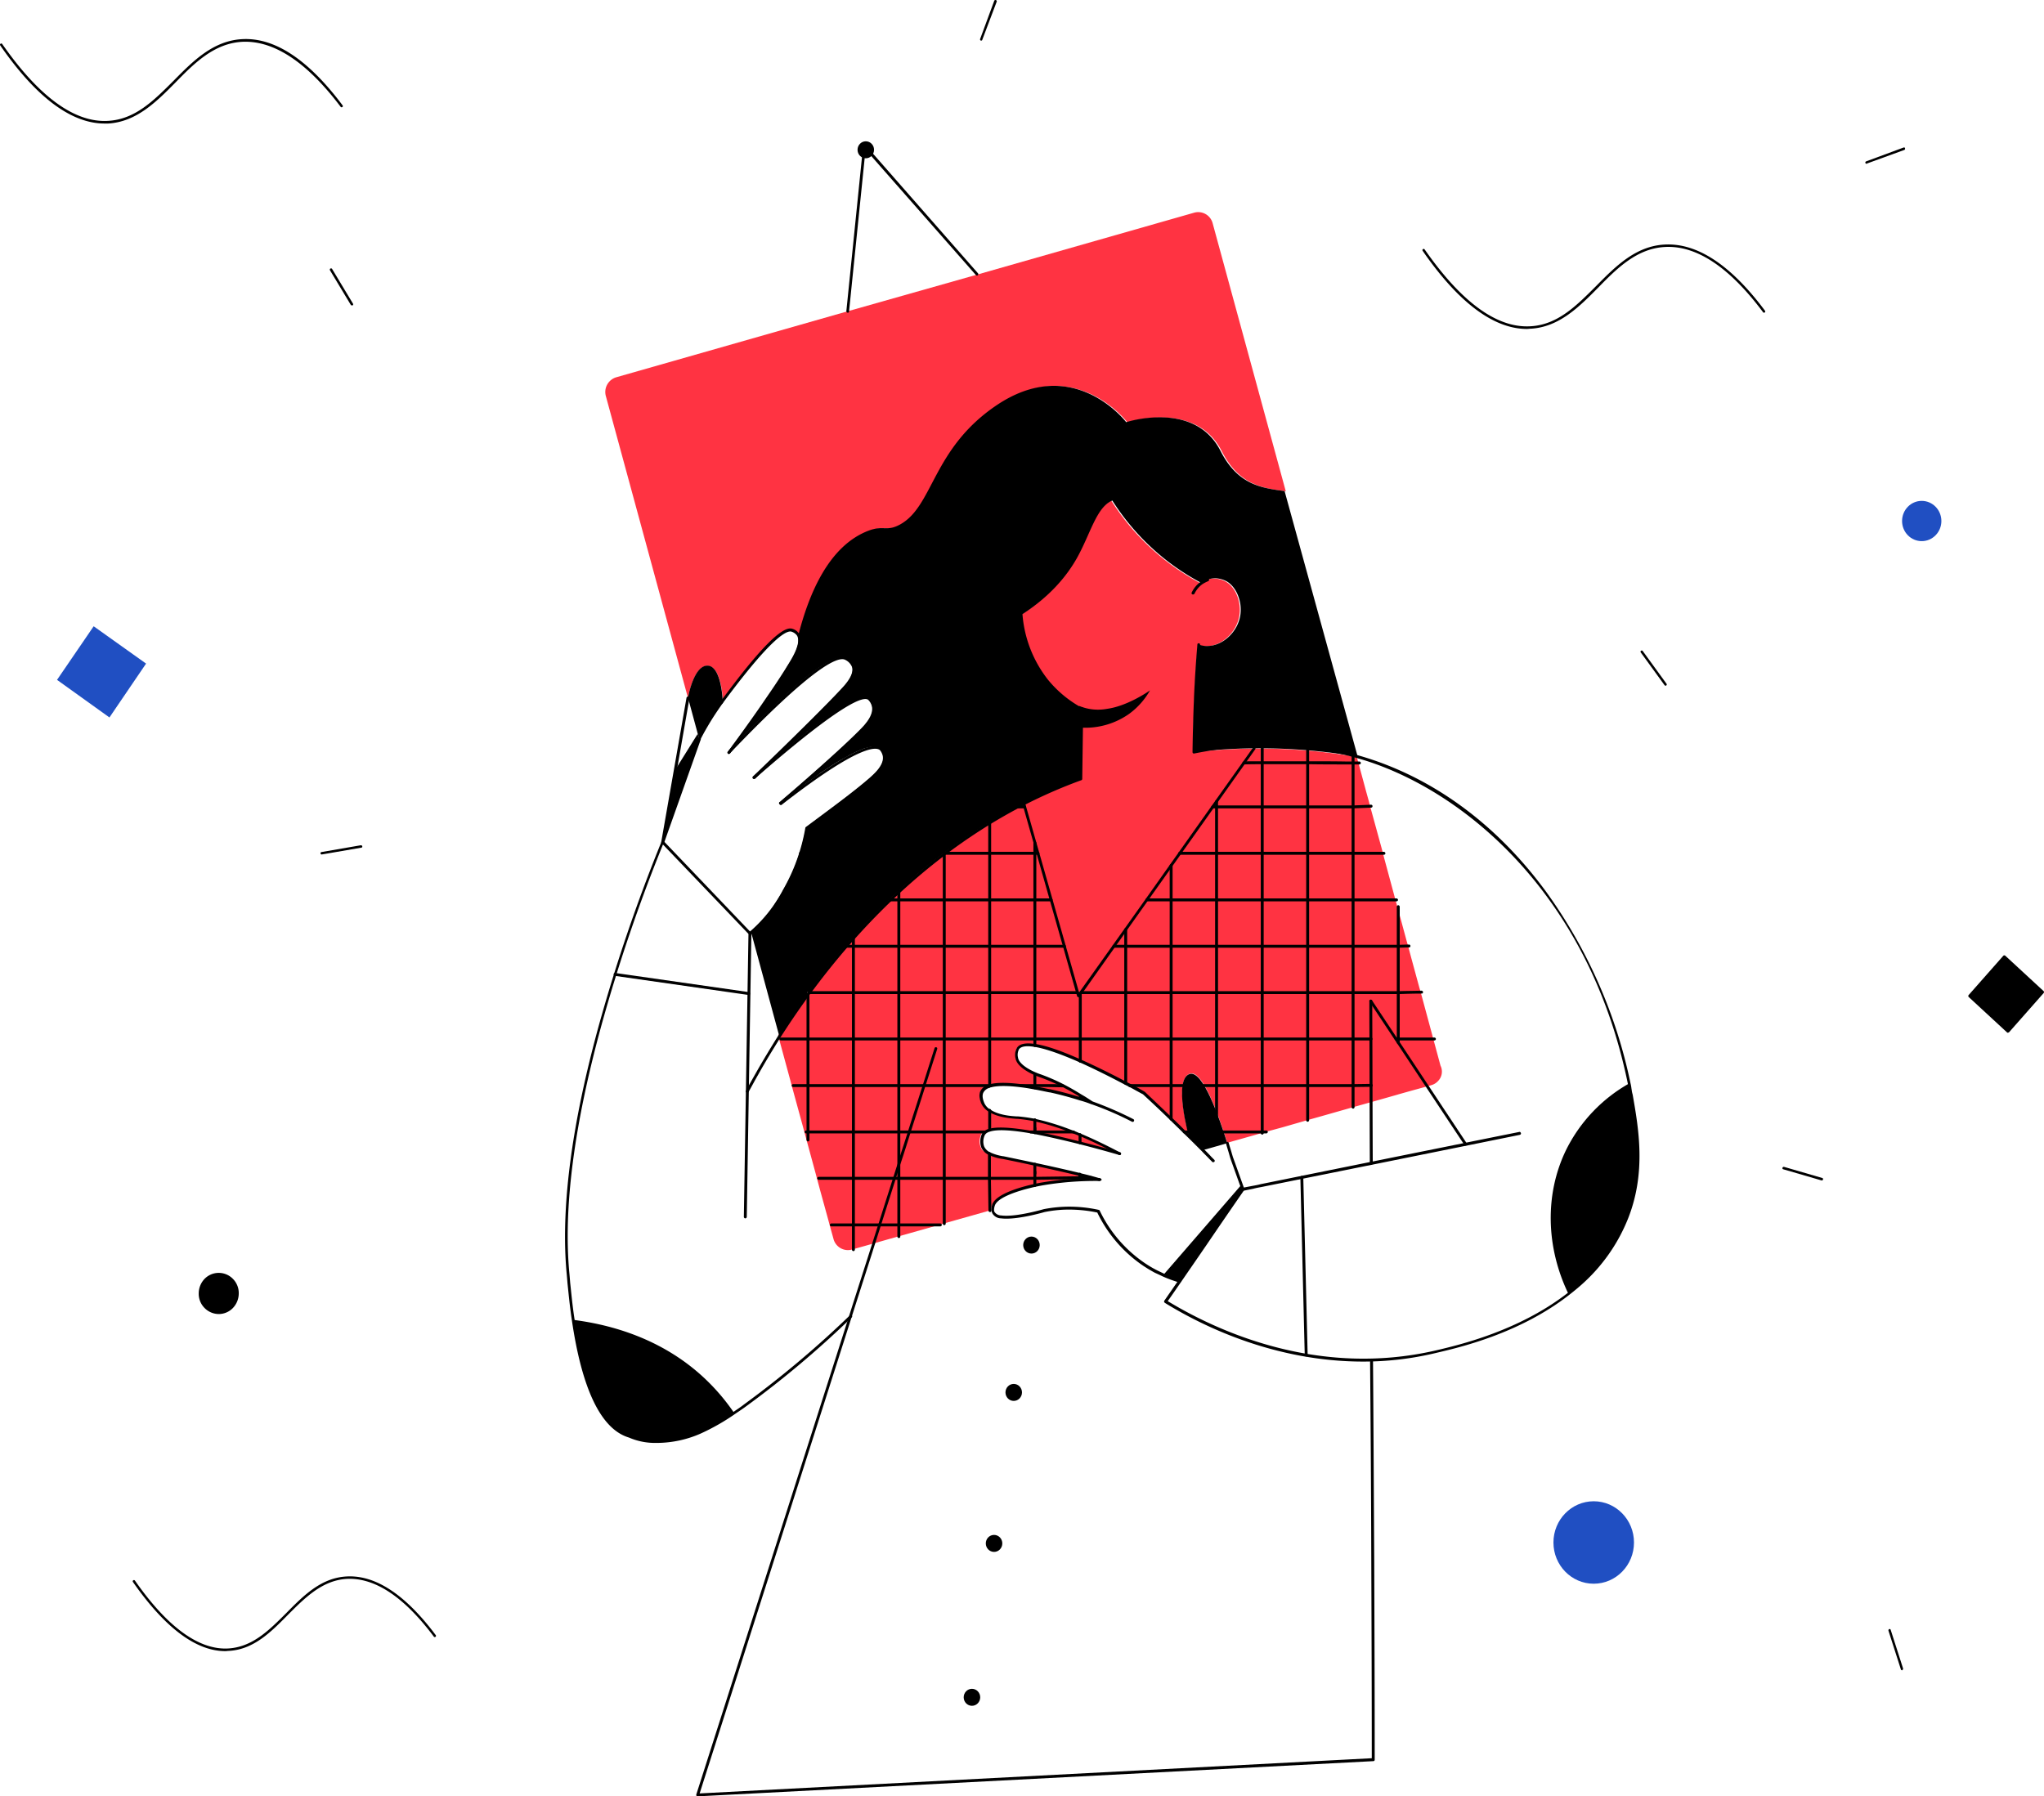 <svg xmlns="http://www.w3.org/2000/svg" width="635" height="558.145" viewBox="0 0 635 558.145">
  <g id="_3_character" data-name="3_character" transform="translate(-0.074 -0.459)">
    <g id="background" transform="translate(0.074 0.459)">
      <g id="background_1_">
        <path id="Path" d="M32.491,26.251c-10.326,0-21.254-8.138-32.409-24.263A.364.364,0,0,1,.158,1.46a.372.372,0,0,1,.528.075c11.456,16.427,22.46,24.49,32.861,23.887,8.441-.452,14.245-6.33,20.425-12.509C60,6.81,66.257.48,75.3.028,85.4-.5,95.878,6.433,106.429,20.6a.364.364,0,0,1-.075.527.372.372,0,0,1-.528-.075C95.425,7.111,85.175.254,75.377.782c-8.743.452-14.923,6.631-20.8,12.659C48.621,19.469,42.44,25.648,33.7,26.175,33.245,26.175,32.868,26.251,32.491,26.251Z" transform="translate(441.895 75.956)"/>
        <path id="Path-2" data-name="Path" d="M28.8,23.232C19.678,23.232,10.031,16,.082,1.756a.364.364,0,0,1,.075-.527A.372.372,0,0,1,.685,1.3c10.1,14.468,19.9,21.626,29.017,21.1,7.462-.452,12.587-5.576,18.013-11C53.067,5.976,58.569.4,66.559.023c8.894-.452,18.164,5.651,27.585,18.235a.364.364,0,0,1-.075.527.372.372,0,0,1-.528-.075C84.346,6.428,75.3.4,66.634.777c-7.688.377-13.114,5.877-18.39,11.152-5.276,5.35-10.7,10.851-18.466,11.228C29.476,23.157,29.175,23.232,28.8,23.232Z" transform="translate(41.227 489.796)"/>
        <path id="Path-3" data-name="Path" d="M32.491,26.251c-10.326,0-21.254-8.138-32.409-24.263A.364.364,0,0,1,.158,1.46a.372.372,0,0,1,.528.075c11.456,16.427,22.536,24.49,32.861,23.887,8.441-.452,14.245-6.33,20.425-12.509C60,6.81,66.257.48,75.3.028,85.4-.5,95.8,6.433,106.429,20.6a.364.364,0,0,1-.075.527.372.372,0,0,1-.528-.075C95.35,7.186,85.1.4,75.3.857c-8.743.452-14.923,6.631-20.8,12.659-5.954,6.028-12.135,12.207-20.878,12.735Z" transform="translate(0 12.132)"/>
        <path id="Path-4" data-name="Path" d="M16.28,28.333,0,16.653,11.381,0l16.28,11.6Z" transform="translate(17.719 194.588)" fill="#204fc2"/>
        <path id="Shape" d="M12.059,23.962.15,12.961a.4.4,0,0,1-.15-.3.453.453,0,0,1,.076-.3L10.853.15a.393.393,0,0,1,.3-.15.453.453,0,0,1,.3.076l11.908,11a.391.391,0,0,1,.151.3.45.45,0,0,1-.076.3L12.662,23.886a1.264,1.264,0,0,1-.377.151A.276.276,0,0,1,12.059,23.962Z" transform="translate(611.484 296.842)"/>
        <path id="Path-5" data-name="Path" d="M.405,12.612H.254a.389.389,0,0,1-.226-.527L4.4.254A.389.389,0,0,1,4.927.028a.389.389,0,0,1,.226.527L.707,12.311A.324.324,0,0,1,.405,12.612Z" transform="translate(304.474 0)"/>
        <path id="Path-6" data-name="Path" d="M.377,2.863c-.151,0-.377-.151-.377-.3,0-.226.075-.452.3-.452L12.511,0a.413.413,0,0,1,.452.3.332.332,0,0,1-.3.452L.377,2.863Z" transform="translate(99.571 262.632)"/>
        <path id="Path-7" data-name="Path" d="M.405,5.077a.414.414,0,0,1-.377-.226.389.389,0,0,1,.226-.527L11.861.028c.226-.075.452,0,.452.226a.389.389,0,0,1-.226.527L.48,5A.074.074,0,0,1,.405,5.077Z" transform="translate(579.499 45.814)"/>
        <path id="Path-8" data-name="Path" d="M6.828,11.5a.392.392,0,0,1-.3-.151L.045.573C-.03.422-.03.12.2.045.347-.03.648-.03.723.2L7.205,10.971c.075.151.075.452-.151.527C6.979,11.423,6.9,11.5,6.828,11.5Z" transform="translate(102.465 83.398)"/>
        <path id="Path-9" data-name="Path" d="M7.77,10.933a.392.392,0,0,1-.3-.151L.082.61A.364.364,0,0,1,.158.082.372.372,0,0,1,.685.157L8.071,10.33A.364.364,0,0,1,8,10.858.277.277,0,0,1,7.77,10.933Z" transform="translate(509.652 202.117)"/>
        <path id="Path-10" data-name="Path" d="M12.238,4.22h-.075L.254.754A.336.336,0,0,1,.028.3.469.469,0,0,1,.48,0L12.389,3.466a.336.336,0,0,1,.226.452C12.615,4.144,12.389,4.22,12.238,4.22Z" transform="translate(553.723 362.549)"/>
        <path id="Path-11" data-name="Path" d="M4.241,12.83a.385.385,0,0,1-.377-.3L.02.548A.46.46,0,0,1,.246.02C.4-.055.7.1.7.246L4.542,12.227a.46.46,0,0,1-.226.527C4.316,12.83,4.316,12.83,4.241,12.83Z" transform="translate(586.667 506.151)"/>
        <ellipse id="Oval" cx="12.511" cy="12.81" rx="12.511" ry="12.81" transform="translate(482.601 466.46)" fill="#204fc2"/>
        <ellipse id="Oval-2" data-name="Oval" cx="6.105" cy="6.254" rx="6.105" ry="6.254" transform="translate(590.908 155.631)" fill="#204fc2"/>
        <path id="Shape-2" data-name="Shape" d="M1.809,10.907A6.253,6.253,0,0,1,0,6.386,6.577,6.577,0,0,1,1.809,1.865a6.144,6.144,0,0,1,8.819,0,6.252,6.252,0,0,1,1.809,4.521,6.578,6.578,0,0,1-1.809,4.521,6.111,6.111,0,0,1-4.371,1.884A6.233,6.233,0,0,1,1.809,10.907Z" transform="translate(61.735 395.497)"/>
      </g>
    </g>
    <g id="general_1_" transform="translate(175.611 44.363)">
      <g id="general_3_" transform="translate(0 0)">
        <g id="picture_2_" transform="translate(12.521)">
          <path id="Shape-3" data-name="Shape" d="M62.955,243.033v-.528h.377Zm-2.34-43.746c0,.076-.075.227-.075.3C60.54,199.438,60.615,199.363,60.615,199.287Zm0,0c0-.076,0-.076.076-.15,0,.075,0,.075-.076.15Zm9.584-13.5-2.716,2.037C68.388,187.144,69.294,186.39,70.2,185.786ZM50.578,150.865c2.189-3.168,4.3-6.412,6.037-9.2a35,35,0,0,1-2.716,4.751c-3.4,5.28-5.962,8.523-13.357,18.554C42.957,161.651,46.805,156.3,50.578,150.865Zm-14.036,1.056s-.377-10.786-4.754-10.937-6.113,9.957-6.113,9.957L.168,57.189a4.773,4.773,0,0,1,3.245-5.883L75.331,30.79,115.554,19.4,182.944.168a4.637,4.637,0,0,1,5.735,3.318l22.715,83.268c-7.018-.98-14.489-1.81-19.922-12.52-4.3-8.447-12.3-10.409-18.867-10.409a37.087,37.087,0,0,0-10.414,1.508s-16.451-21.647-40.676-4.978c-19.545,13.425-19.244,31-29.507,36.731a8.322,8.322,0,0,1-5.046,1.189,10.9,10.9,0,0,0-4.613.7c-12.678,4.676-18.866,20.063-22.111,32.961a2.657,2.657,0,0,0-.3-.679,3.6,3.6,0,0,0-1.886-1.282c-3.547-1.207-13.735,11.389-21.81,22.4Zm23.319-16.593a11.676,11.676,0,0,1-2.189,4.451A22.24,22.24,0,0,0,59.861,135.328Z" transform="translate(0 22.007)" fill="#ff3342"/>
          <path id="Path-12" data-name="Path" d="M205.037,180.263A4.476,4.476,0,0,1,203,181.545l-1.283.377-4.679,1.282-4.3,1.207-.226.075-8.226,2.338-1.358.377-4.3,1.207-9.81,2.791-4.3,1.207-7.848,2.263-1.962.528-3.019.83-1.283.377-9.886,2.791-.981.3c-2.49-7.919-7.546-22.7-11.546-21.5-5.358,1.508-.3,19.459-.3,19.459l4.226,4.224c-1.811-1.735-3.622-3.545-5.433-5.28l-1.811-1.81c-3.622-3.545-7.32-7.09-10.942-10.635a2.648,2.648,0,0,1-.6-.377l-.453-.226c-.906-.528-2.038-1.131-3.32-1.81h0a10.108,10.108,0,0,0-.906-.453.572.572,0,0,0-.3-.151c-.075,0-.075-.075-.151-.075a8.233,8.233,0,0,0-.83-.453,4.482,4.482,0,0,1-.6-.3c-.528-.3-1.057-.528-1.66-.83-.226-.151-.453-.226-.679-.377-.453-.226-.906-.453-1.434-.679a1.892,1.892,0,0,1-.528-.3c-.906-.453-1.811-.905-2.792-1.358a2.26,2.26,0,0,1-.6-.3c-1.585-.754-3.245-1.508-4.905-2.263-.3-.151-.6-.3-.981-.453a7.011,7.011,0,0,1-.755-.377c-1.283-.528-2.566-1.056-3.773-1.508a4.257,4.257,0,0,0-.906-.3c-.3-.075-.6-.226-.906-.3-.679-.226-1.283-.453-1.887-.679-.226-.075-.377-.151-.6-.226-.151-.075-.3-.075-.453-.151a10.059,10.059,0,0,0-1.434-.377c-.151-.075-.3-.075-.453-.151a9895.02,9895.02,0,0,1-.755-.151c-.151,0-.3-.075-.453-.075-.226-.075-.528-.075-.755-.151-.151,0-.3-.075-.453-.075h-.075c-.453-.075-.83-.075-1.283-.151H76.37a.454.454,0,0,0-.3.075,2114247427761.555,2114247427761.555,0,0,0-.453.151c-.075,0-.151.075-.226.075s-.075,0-.151.075c-.075,0-.075.075-.151.075s-.151.075-.226.151c-.075,0-.075.075-.151.075s-.075.075-.151.075a.074.074,0,0,0-.075.075l-.226.226a4,4,0,0,0-.377,3.092v.075c0,.075.075.226.075.3s.075.151.075.226a.234.234,0,0,0,.075.151c0,.075.075.151.075.226s.075.151.151.226a1.041,1.041,0,0,1,.226.3c0,.075.075.075.075.151s.075.075.075.151a1.041,1.041,0,0,1,.226.3l.226.226h0l.226.226.075.075c.075.075.226.151.3.226.151.075.3.226.453.3a2.648,2.648,0,0,0,.6.377c.226.151.377.226.6.377H77.5a2.259,2.259,0,0,0,.6.3c.226.075.377.226.6.3.075.075.226.075.377.151s.377.151.528.226a5.2,5.2,0,0,0,.755.3c.075,0,.151.075.226.075s.226.075.3.075.075.075.151.075H81.2c.83.3,1.736.6,2.717,1.056.377.151.83.377,1.207.528A91.9,91.9,0,0,1,96.9,186.674c-1.132-.377-2.188-.754-3.245-1.131-.679-.226-1.434-.453-2.113-.6-.226-.075-.377-.075-.6-.151l-2.49-.679c-.377-.075-.679-.151-1.057-.226-.83-.226-1.66-.377-2.415-.6-.226-.075-.528-.075-.755-.151-.151,0-.3-.075-.453-.075a16.983,16.983,0,0,1-1.66-.377c-.83-.151-1.66-.377-2.641-.528-1.358-.226-2.792-.453-4.226-.679-.377-.075-.755-.075-1.207-.151a11.312,11.312,0,0,0-1.66-.151c-.3,0-.679-.075-.981-.075H68.6a2.569,2.569,0,0,0-.755.075,1.662,1.662,0,0,0-.6.075.566.566,0,0,0-.377.075,2.683,2.683,0,0,0-.755.151c-.151,0-.3.075-.453.075a1.073,1.073,0,0,0-.453.151.392.392,0,0,0-.3.151c-.075,0-.075.075-.151.075s-.151.075-.226.075-.075.075-.151.075a1.579,1.579,0,0,0-.453.3l-.075.075c-.075,0-.075.075-.151.075s-.075.075-.151.151h0c-.075,0-.075.075-.151.151a.074.074,0,0,0-.075.075,1.041,1.041,0,0,0-.226.3.572.572,0,0,0-.151.3,4.3,4.3,0,0,0,.3,3.62c.075.075.075.151.151.226s.075.151.151.226.151.226.226.3a1.324,1.324,0,0,0,.3.377h0l.151.151.377.377.226.226a1.579,1.579,0,0,0,.453.3c.151.075.3.226.453.3h.075c.075,0,.075.075.151.075h.075l.453.226.453.226c.075,0,.151.075.226.075.075.075.226.075.3.151s.226.075.3.151c.3.075.679.226.981.3a3.269,3.269,0,0,1,.377.075,4.8,4.8,0,0,1,.528.151c.226.075.377.075.6.151.151,0,.3.075.453.075h.075c.226,0,.377.075.6.075a.681.681,0,0,1,.377.075c.528.075,1.057.075,1.434.151h.83a42.143,42.143,0,0,1,5.283.754c.226.075.528.075.755.151a2.683,2.683,0,0,0,.755.151c.226.075.453.075.679.151l1.811.453c.151,0,.226.075.377.075.075,0,.226.075.3.075a23.887,23.887,0,0,1,2.792.905,1.091,1.091,0,0,0,.528.151,6.643,6.643,0,0,0,1.132.377c.151.075.3.075.453.151.83.3,1.585.6,2.49.981h0c.679.226,1.283.528,1.962.83a1.517,1.517,0,0,1,.6.3h.075c.453.226.906.377,1.358.6a19.3,19.3,0,0,1,1.811.83c.226.151.528.226.755.377.679.3,1.358.6,2.038.98a6.9,6.9,0,0,1,1.056.528c.377.151.679.377,1.057.528.151.075.226.151.377.226.981.528,2.038,1.056,3.094,1.584a5.656,5.656,0,0,0-1.207-.3c-.453-.151-.906-.226-1.358-.377l-.906-.226-.906-.226a4.883,4.883,0,0,1-.981-.3c-.453-.151-.83-.226-1.283-.377l-.679-.226c-.981-.3-1.962-.528-2.868-.754-.453-.151-.981-.226-1.434-.377a2.2,2.2,0,0,0-.679-.151c-3.019-.754-5.735-1.433-8.226-1.961a10.69,10.69,0,0,0-1.509-.3c-1.585-.3-3.019-.6-4.3-.83-.453-.075-.906-.151-1.283-.226a3.27,3.27,0,0,1-.377-.075c-.3-.075-.679-.075-.981-.151-.528-.075-1.056-.151-1.509-.226-.377-.075-.755-.075-1.132-.151-.226,0-.377-.075-.528-.075a4.985,4.985,0,0,0-1.057-.075,1.474,1.474,0,0,1-.528-.075.958.958,0,0,1-.453-.075,16.426,16.426,0,0,0-1.887-.075H67.541a2.832,2.832,0,0,0-.83.075.681.681,0,0,0-.377.075h-.3c-.151,0-.226.075-.377.075a.277.277,0,0,0-.226.075c-.151,0-.226.075-.377.075h-.075c-.075,0-.075,0-.151.075-.075,0-.151.075-.226.075s-.151.075-.226.075-.151.075-.226.075-.151.075-.226.151-.151.075-.226.151l-.075.075-.075.075-.075.075-.075.075-.075.075c-.075.151-.151.226-.226.377a5.226,5.226,0,0,0-.226,3.847c.075.075.075.226.151.3v.075c.075.075.075.151.151.226h0c0,.075.075.075.075.151.151.151.226.3.377.453a.264.264,0,0,0,.151.075,1.042,1.042,0,0,0,.3.226c.075.075.151.075.226.151h0c.075.075.151.075.151.151.226.151.377.226.6.377l.453.226c.151.075.377.151.528.226a1.4,1.4,0,0,0,.528.151c.151.075.3.075.453.151.679.151,1.358.3,1.962.453h.377a.571.571,0,0,1,.3.075c.151,0,.3.075.453.075s.377.075.528.075a2.334,2.334,0,0,1,.6.151h.075c.075,0,.226.075.3.075.151,0,.226.075.377.075.075,0,.226.075.3.075.226.075.453.075.755.151h0a10.3,10.3,0,0,1,1.283.3h.075a3.789,3.789,0,0,0,.906.151h.075a3.789,3.789,0,0,0,.906.151c.83.151,1.736.377,2.717.6,1.207.226,2.49.528,3.924.83.151,0,.3.075.453.075.377.075.679.151,1.057.226l1.132.226c1.132.226,2.339.528,3.622.83l3.849.905a.277.277,0,0,1,.226.075c.226.075.377.075.6.151s.377.075.6.151c.528.151.981.226,1.509.377.3.075.528.151.755.226.83.226,1.509.377,2.113.6.151,0,.226.075.377.075h-3.4c-.83,0-1.66.075-2.49.075a3.1,3.1,0,0,0-.83.075,14.709,14.709,0,0,0-1.887.151c-.3,0-.6.075-.981.075l-2.038.226a22.525,22.525,0,0,0-2.49.3c-.226,0-.528.075-.755.075-1.057.151-2.038.3-2.868.453h-.226a.277.277,0,0,0-.226.075.571.571,0,0,0-.3.075,3.27,3.27,0,0,1-.377.075,1.4,1.4,0,0,0-.528.151c-.226.075-.453.075-.679.151-.755.151-1.66.377-2.641.679a4.884,4.884,0,0,0-.981.3h0c-.151.075-.3.075-.453.151-.3.075-.679.226-.981.3s-.679.226-.981.3a1.073,1.073,0,0,1-.453.151l-.679.226a5.2,5.2,0,0,0-.6.226,1.517,1.517,0,0,0-.6.3,1.275,1.275,0,0,1-.377.151l-.453.226a5.921,5.921,0,0,0-1.358.83c-.151.075-.3.226-.453.3a2,2,0,0,0-.453.377l-.226.226-.226.226c-.075.075-.075.151-.151.151-.075.075-.151.151-.151.226-.075.075-.075.151-.151.226s-.075.151-.151.226l-.226.453a3.306,3.306,0,0,0-.226,1.433l-.906.226-9.886,2.791-.528.151-3.773,1.056-1.207.377-8.527,2.414-4.3,1.207-9.81,2.791-4.3,1.207h0a4.637,4.637,0,0,1-5.735-3.319L16,224.989l-.377-1.433-2.49-9.051-1.057-3.922L11.7,209.15,8.829,198.591,8.15,196.1l-.377-1.433L4.226,181.7l-.377-1.433L.3,167.215,0,166.159c2.641-4.148,5.584-8.523,8.829-12.9l.377-.528c3.471-4.752,7.32-9.579,11.471-14.406.755-.83,1.509-1.735,2.264-2.564,3.547-4,7.4-7.995,11.4-11.842.906-.83,1.736-1.659,2.641-2.489,4.452-4.073,9.131-8.07,14.112-11.842.075,0,.075-.075.151-.075,4.452-3.319,9.056-6.486,13.961-9.5,2.792-1.735,5.735-3.394,8.678-4.9.679-.377,1.283-.679,1.962-.981A155.825,155.825,0,0,1,93.5,86.436c.226-7.316.377-14.632.6-22.024a34.378,34.378,0,0,1-10.565-8.749A36.539,36.539,0,0,1,75.615,35.3C84.9,29.189,89.727,22.7,92.444,18.026c4.3-7.618,6.188-15.99,11.093-18.026A77.951,77.951,0,0,0,108.9,7.392a74.14,74.14,0,0,0,22.262,18.177,7.117,7.117,0,0,1,4.226-1.433,8.232,8.232,0,0,1,3.7.981c3.17,1.81,4.83,6.411,4.226,10.408-.755,5.28-5.433,9.5-9.961,9.654a8.041,8.041,0,0,1-2.943-.453c-.453,5.355-.83,10.936-1.057,16.669-.3,5.732-.377,11.314-.453,16.744a179.529,179.529,0,0,1,50.863,1.433l.528,1.886,2.339,8.674.981,3.545.3,1.207,3.622,13.2.377,1.433.377,1.508,3.094,11.464.377,1.433.6,2.112,2.943,10.861.377,1.282.981,3.7,2.566,9.428.377,1.282,3.547,13.124.377,1.433,2.264,8.372A4.171,4.171,0,0,1,205.037,180.263Z" transform="translate(53.673 111.703)" fill="#ff3342"/>
          <path id="Path-13" data-name="Path" d="M.453,52.223h0C.151,52.223,0,52,0,51.695L5.207.407a.5.5,0,0,1,.3-.377A.363.363,0,0,1,5.962.18L40.9,40a.427.427,0,0,1-.6.6L5.962,1.538.83,51.846A.356.356,0,0,1,.453,52.223Z" transform="translate(74.878 1.026)"/>
          <ellipse id="Oval-3" data-name="Oval" cx="2.566" cy="2.64" rx="2.566" ry="2.64" transform="translate(78.35)"/>
        </g>
        <g id="head_2_" transform="translate(50.497 75.981)">
          <path id="hair_2_" d="M195.755,115.219a179.372,179.372,0,0,0-50.863-1.433q.113-8.033.453-16.744c.3-5.732.6-11.314,1.056-16.669a6.713,6.713,0,0,0,2.943.453c4.528-.151,9.207-4.375,9.961-9.654.6-4-1.132-8.6-4.226-10.408a8.036,8.036,0,0,0-3.7-.981,7.677,7.677,0,0,0-4.226,1.433,72.98,72.98,0,0,1-22.262-18.177,72.458,72.458,0,0,1-5.358-7.392c-4.981,2.036-6.792,10.408-11.093,18.026-2.717,4.752-7.546,11.238-16.829,17.272a37.532,37.532,0,0,0,7.924,20.364,35.526,35.526,0,0,0,10.565,8.749c-.226,7.316-.377,14.632-.6,22.024a155.825,155.825,0,0,0-17.659,7.693c-.679.3-1.283.679-1.962.981-2.943,1.584-5.886,3.243-8.678,4.9a167.915,167.915,0,0,0-13.961,9.5c-.075,0-.075.075-.151.075a180.11,180.11,0,0,0-14.112,11.842c-.906.83-1.811,1.659-2.641,2.489-4.075,3.847-7.848,7.844-11.4,11.842-.755.83-1.509,1.735-2.264,2.564-4.151,4.827-8,9.654-11.471,14.406h-.377v.528c-3.17,4.375-6.113,8.749-8.829,12.9L7.245,169.524l2.038-1.81a4.552,4.552,0,0,0,.6-.6,33.72,33.72,0,0,0,3.471-4.148c.226-.3.377-.528.6-.83a5.073,5.073,0,0,0,.528-.83c.151-.3.377-.528.528-.83.528-.83,1.057-1.659,1.509-2.414a12.2,12.2,0,0,0,.755-1.358c.6-.981,1.057-1.961,1.585-2.866l.453-.905a46.251,46.251,0,0,0,2.264-5.43l.226-.679c.075-.226.151-.377.226-.6a3.675,3.675,0,0,1,.3-.83c0-.075.075-.226.075-.3s0-.075.075-.151a.263.263,0,0,1,.075-.151c.075-.226.151-.528.226-.754a20.211,20.211,0,0,0,.528-2.036,2.2,2.2,0,0,0,.151-.679c0-.075.075-.226.075-.3.075-.226.075-.377.151-.6,0-.075.075-.151.075-.3.075-.226.075-.453.151-.679.075-.3.151-.6.226-.981s.151-.83.226-1.207c1.736-1.282,3.4-2.489,4.905-3.62.981-.679,1.887-1.433,2.717-2.036,1.509-1.131,2.943-2.263,4.3-3.319.453-.377.906-.679,1.283-.981s.755-.6,1.057-.83c2.264-1.735,4.075-3.243,5.433-4.45,1.66-1.433,4.83-4.224,4.3-7.165a3.988,3.988,0,0,0-1.057-2.187,2.727,2.727,0,0,0-1.811-.528h-.6c-.226,0-.377.075-.6.075-.075,0-.226.075-.3.075a3.27,3.27,0,0,1-.377.075c-.377.075-.679.226-1.132.3-.981.377-2.113.83-3.32,1.433l-.906.453h0a5.63,5.63,0,0,0-.906.528c-.3.151-.6.377-.981.528-.3.151-.679.377-.981.528-.226.151-.528.3-.755.453-1.434.83-2.868,1.81-4.377,2.791-.377.226-.679.453-1.057.679a.753.753,0,0,0-.377.3,4.187,4.187,0,0,0-.6.453,5.761,5.761,0,0,0-.83.6c-.226.151-.528.377-.755.528-.906.6-1.736,1.207-2.566,1.81-.3.226-.679.528-.981.754a8.541,8.541,0,0,0-.981.754c-2.113,1.584-4.075,3.092-5.811,4.45l-.151-.151c.075-.075.377-.3.83-.679.151-.075.226-.226.377-.377.075-.075.226-.151.3-.3,1.283-1.056,3.245-2.791,5.509-4.752.226-.226.453-.377.679-.6,2.943-2.564,6.339-5.581,9.584-8.523a3.281,3.281,0,0,1,.528-.453l.453-.453c.226-.151.377-.377.6-.528.226-.226.453-.377.679-.6.679-.679,1.358-1.282,2.038-1.886.3-.3.6-.528.906-.83a4.553,4.553,0,0,0,.6-.6l.453-.453.679-.679.6-.6c.377-.377.83-.905,1.358-1.433.075-.075.151-.226.3-.3.075-.075.075-.151.151-.226.075-.151.226-.3.3-.453l.075-.075.226-.226c.075-.151.226-.3.3-.453.075-.075.151-.226.226-.3,0-.075.075-.075.075-.151.075-.075.151-.226.226-.3l.075-.075c.075-.151.151-.226.226-.377a.277.277,0,0,0,.075-.226c.075-.075.075-.151.075-.3,0-.075.075-.151.075-.226a.263.263,0,0,1,.075-.151l.226-.905v-.679a2.087,2.087,0,0,0-.075-.679v-.075a.277.277,0,0,0-.075-.226,4.311,4.311,0,0,0-1.283-2.187.392.392,0,0,0-.3-.151c-.075,0-.075-.075-.151-.075a1.875,1.875,0,0,0-.679-.075h-.528a.571.571,0,0,0-.3.075.277.277,0,0,0-.226.075c-.151,0-.3.075-.453.075h0c-.151.075-.3.075-.453.151-.075,0-.151.075-.226.075-.151.075-.377.151-.528.226a48.275,48.275,0,0,0-7.471,4.375c-.453.3-.906.679-1.434.981a2.294,2.294,0,0,1-.528.377c-.226.151-.377.3-.6.453l-1.811,1.358a4.186,4.186,0,0,0-.6.453,4.147,4.147,0,0,0-.679.528,6.527,6.527,0,0,1-.755.528,7.9,7.9,0,0,1-.83.6,2.034,2.034,0,0,0-.6.528c-.075.075-.151.151-.226.151l-1.132.905c-.528.377-.981.83-1.509,1.207-.377.3-.679.6-1.057.905-1.283,1.056-2.717,2.187-4.151,3.469-.226.151-.453.377-.679.528-2.415,2.036-5.056,4.3-7.848,6.713,12.754-12.219,22.488-21.948,27.243-27,1.509-1.584,4.528-4.827,3.622-7.542a4.4,4.4,0,0,0-2.339-2.414C31.318,82.032,11.7,101.642,0,113.861c.075-.075.075-.151.151-.226s.151-.226.226-.3c.151-.226.377-.453.6-.754.151-.226.3-.377.453-.6a4.843,4.843,0,0,1,.755-.981c7.4-10.031,9.961-13.275,13.357-18.554a35.1,35.1,0,0,0,2.717-4.752c.377-.679.83-1.282,1.132-1.886a13.6,13.6,0,0,0,2.188-4.45,6.254,6.254,0,0,0,.3-3.469h0C25.13,64.986,31.318,49.6,44,44.924c4.528-1.659,5.433.453,9.659-1.886,10.263-5.732,9.961-23.306,29.507-36.731,24.224-16.669,40.675,4.978,40.675,4.978a37.085,37.085,0,0,1,10.414-1.508c6.565,0,14.565,1.961,18.866,10.408,5.433,10.71,12.9,11.54,19.923,12.52Z" transform="translate(0 0)"/>
          <path id="Path-14" data-name="Path" d="M0,4.827c.075,0,.151.075.226.075a15.28,15.28,0,0,0,8.452.83C14.867,4.9,21.281.528,22.036,0a23.123,23.123,0,0,1-6.414,7.241,23.631,23.631,0,0,1-15.47,4.3C.151,9.277.075,7.014,0,4.827Z" transform="translate(109.197 94.628)"/>
          <path id="Path-15" data-name="Path" d="M.456,5.081a.277.277,0,0,1-.226-.075.4.4,0,0,1-.151-.6A8.614,8.614,0,0,1,3.022,1.008,8.967,8.967,0,0,1,4.908.027a.381.381,0,0,1,.528.3.505.505,0,0,1-.226.6,11.363,11.363,0,0,0-1.66.83A7.543,7.543,0,0,0,.909,4.854.652.652,0,0,1,.456,5.081Z" transform="translate(144.134 59.755)"/>
        </g>
        <g id="hand_l_2_" transform="translate(29.875 151.365)">
          <path id="Path-16" data-name="Path" d="M10.791,10.938l-.3.453-.075.075a26.043,26.043,0,0,0-2.566,3.545c-.377.6-.6,1.131-1.66,2.942a20.013,20.013,0,0,1-1.057,1.735C4.6,20.743,4,21.8,3.471,22.855l-.755-2.866L0,9.958S1.736-.149,6.113,0C10.414.153,10.791,10.938,10.791,10.938Z" transform="translate(8.321 11.549)"/>
          <path id="Path-17" data-name="Path" d="M.4,45.707H.321a.429.429,0,0,1-.3-.528L7.868.377A.567.567,0,0,1,8.4,0a.567.567,0,0,1,.377.528L1.831,40.276,11.49,13.2a.429.429,0,0,1,.528-.3.4.4,0,0,1,.226.6L.925,45.405A.764.764,0,0,1,.4,45.707Z" transform="translate(0 21.129)"/>
          <path id="Path-18" data-name="Path" d="M2.671,39a.277.277,0,0,1-.226-.075.4.4,0,0,1-.075-.6c5.66-7.693,9.735-13.5,12.074-16.97,3.094-4.45,5.509-8.221,7.245-11.087,1.057-1.81,3.547-6.034,2.113-8.146A3.459,3.459,0,0,0,22.141.991C20.632.539,15.877,2.8.784,23.241a.4.4,0,0,1-.6.075.4.4,0,0,1-.075-.6C12.029,6.5,19.273-.894,22.367.086A3.721,3.721,0,0,1,24.48,1.595c1.736,2.64-.981,7.165-2.113,9.126-1.736,2.942-4.151,6.637-7.245,11.163-2.415,3.469-6.414,9.277-12.074,16.97A.577.577,0,0,1,2.671,39Z" transform="translate(18.328 0)"/>
          <path id="Path-19" data-name="Path" d="M.407,58.575a.392.392,0,0,1-.3-.151.393.393,0,0,1,.075-.6l.528-.453A44.155,44.155,0,0,0,10.67,44.7a58.727,58.727,0,0,0,6.943-19.233.392.392,0,0,1,.151-.3c4.452-3.319,8.527-6.336,12-8.975,3.245-2.489,5.962-4.676,7.773-6.26,1.358-1.207,4.6-4,4.151-6.788a4.01,4.01,0,0,0-.906-1.886C39.573.2,34.14-.331,10.293,18.223a.365.365,0,0,1-.528,0l-.151-.151a.459.459,0,0,1,0-.6.356.356,0,0,1,.453-.075C22.367,7.814,37.611-2.745,41.384.649a4.334,4.334,0,0,1,1.207,2.414c.528,3.319-3.019,6.336-4.452,7.618-1.887,1.584-4.6,3.771-7.848,6.336-3.4,2.64-7.4,5.657-11.848,8.9A57.988,57.988,0,0,1,11.425,45.3,45.729,45.729,0,0,1,1.237,58.2l-.528.453A.571.571,0,0,0,.407,58.575Z" transform="translate(27.157 36.546)"/>
          <path id="Path-20" data-name="Path" d="M8.557,33.646a.418.418,0,0,1-.226-.754c1.811-1.508,17.432-14.859,24.828-22.325,1.358-1.358,4.528-4.525,3.849-7.467a4.3,4.3,0,0,0-1.132-1.961C34.517.007,28.178,1.591.709,25.576a.4.4,0,0,1-.6-.075.4.4,0,0,1,.075-.6C29.008-.219,34.668-1.049,36.479.46a4.5,4.5,0,0,1,1.434,2.414c.83,3.394-2.641,6.788-4.075,8.3C26.593,18.486,11.878,31.082,9.01,33.5A.638.638,0,0,1,8.557,33.646Z" transform="translate(28.44 21.047)"/>
          <path id="Path-21" data-name="Path" d="M8.188,38.05a.572.572,0,0,1-.3-.151.459.459,0,0,1,0-.6l.075-.075C21.621,24.1,30.978,14.744,35.129,10.294c1.283-1.358,4.377-4.6,3.547-7.09a4.229,4.229,0,0,0-2.113-2.187C34.525-.039,27.2,2.375.717,30.131a.459.459,0,0,1-.6,0,.459.459,0,0,1,0-.6c20.451-21.5,32.9-31.3,36.9-29.264a5.763,5.763,0,0,1,2.566,2.715c.981,3.017-2.339,6.486-3.773,7.995-4.151,4.45-13.508,13.8-27.243,27C8.414,37.975,8.339,38.05,8.188,38.05Z" transform="translate(20.584 8.723)"/>
          <path id="Path-22" data-name="Path" d="M11.4,1.659,0,33.639l3.924-22.4L10.942,0Z" transform="translate(0.397 32.745)"/>
          <path id="Path-23" data-name="Path" d="M.456,12.324a.277.277,0,0,1-.226-.075.407.407,0,0,1-.151-.6C.758,10.287,1.512,8.93,2.267,7.572A69.1,69.1,0,0,1,7.1.181.393.393,0,0,1,7.7.105a.4.4,0,0,1,.075.6c-1.66,2.338-3.32,4.827-4.754,7.316-.755,1.282-1.509,2.64-2.188,4A.385.385,0,0,1,.456,12.324Z" transform="translate(11.336 22.533)"/>
        </g>
        <g id="hand_r_2_" transform="translate(128.745 280.302)">
          <path id="Path-24" data-name="Path" d="M58.485,32.44h-.151A41.832,41.832,0,0,1,53.2,30.555c-.755-.377-1.585-.754-2.415-1.131a44.048,44.048,0,0,1-4.3-2.64A42.021,42.021,0,0,1,32.9,10.718a43.218,43.218,0,0,0-9.81-.905,38.055,38.055,0,0,0-6.565.754c-.3.075-8.754,2.564-13.508,1.961A3.191,3.191,0,0,1,.377,11.1,3.23,3.23,0,0,1,0,9.889,5.92,5.92,0,0,1,.226,8.3C1.66,3.93,14.338,1.592,15.772,1.366A99.574,99.574,0,0,1,33.582.008a.487.487,0,0,1,.453.453.487.487,0,0,1-.453.453h0A97.9,97.9,0,0,0,15.923,2.271C11.244,3.1,2.038,5.439,1.057,8.606A4.363,4.363,0,0,0,.83,9.889a1.126,1.126,0,0,0,.226.754,2.612,2.612,0,0,0,2.038.981c4.528.6,13.131-1.961,13.206-1.961a41.6,41.6,0,0,1,6.792-.754,42.687,42.687,0,0,1,10.263.981c.151,0,.226.151.3.226A41.143,41.143,0,0,0,47.09,26.029a35.06,35.06,0,0,0,4.226,2.564c.755.377,1.585.754,2.339,1.131a30.321,30.321,0,0,0,4.981,1.81.429.429,0,0,1,.3.528A.478.478,0,0,1,58.485,32.44Z" transform="translate(3.706 41.826)"/>
          <path id="Path-25" data-name="Path" d="M61.525,36.931a.572.572,0,0,1-.3-.151l-.906-.905c-.755-.83-1.585-1.584-2.339-2.414-2.113-2.112-4-4-5.735-5.657-1.358-1.358-2.717-2.64-4.075-4-2.717-2.64-5.584-5.355-8.452-7.995-1.434-.754-2.868-1.584-4.3-2.338h0l-1.207-.6c-1.962-1.056-8-4.224-14.036-6.939C14.208,3.292,9.454,1.633,6.209,1.1Q2.247.426,1.228,1.784A3.65,3.65,0,0,0,.927,4.5v.075c.528,2.036,3.7,3.7,5.509,4.45a14.092,14.092,0,0,0,1.585.6,63.506,63.506,0,0,1,6.188,2.64c2.566,1.282,4.6,2.489,6.565,3.7,1.057.6,2.113,1.282,3.094,1.961a.473.473,0,0,1,.151.6.408.408,0,0,1-.6.151C22.358,18,21.377,17.4,20.321,16.718a62.47,62.47,0,0,0-6.49-3.62,60.36,60.36,0,0,0-6.037-2.564s-.679-.226-1.585-.6C3.794,8.873.776,7.139.172,4.876V4.8A4.507,4.507,0,0,1,.625,1.256C1.53.049,3.417-.253,6.435.2c3.4.528,8.15,2.187,14.187,4.9,6.113,2.715,12.15,5.883,14.112,6.939l1.207.6h0c1.509.754,2.943,1.584,4.377,2.414l.075.075c2.868,2.715,5.735,5.431,8.452,8.07,1.358,1.282,2.717,2.64,4.075,4,1.736,1.659,3.547,3.545,5.735,5.657.83.83,1.585,1.584,2.339,2.414l.906.905a.459.459,0,0,1,0,.6A1.276,1.276,0,0,1,61.525,36.931Z" transform="translate(11.081 0)"/>
          <path id="Path-26" data-name="Path" d="M37.125,16.6h-.151c-2.038-.6-3.924-1.056-5.886-1.508l-.226-.075c-4.679-1.131-9.433-2.187-13.961-3.168C10.788,10.493,6.864,9.738,6.864,9.738H6.788A15.434,15.434,0,0,1,2.713,8.532,4.691,4.691,0,0,1,.3,6.118,5.932,5.932,0,0,1,.525,1.97a2.218,2.218,0,0,1,.755-.905A3.988,3.988,0,0,1,2.789.386c2.415-.679,6.716-.453,12.98.6h.151c.377.075.755.151,1.207.226,3.924.679,8.6,1.81,14.036,3.168,3.622.905,7.773,2.036,12.3,3.319a.43.43,0,1,1-.226.83c-4.452-1.282-8.6-2.414-12.225-3.319C25.654,3.855,20.9,2.8,17.052,2.045L15.92,1.819h-.151C9.656.763,5.43.537,3.166,1.216a3.616,3.616,0,0,0-1.207.528,2.034,2.034,0,0,0-.528.6A4.593,4.593,0,0,0,1.2,5.816,3.712,3.712,0,0,0,3.242,7.777,14.888,14.888,0,0,0,7.09,8.909h.075c.075,0,4,.83,10.112,2.112,4.6.981,9.282,2.036,13.961,3.168l.226.075c1.962.453,3.924.981,5.962,1.584a.509.509,0,0,1,.3.453C37.578,16.376,37.352,16.6,37.125,16.6Z" transform="translate(0.238 26.137)"/>
          <path id="Path-27" data-name="Path" d="M43.476,22.42a.277.277,0,0,1-.226-.075q-6.565-3.507-12.225-5.883h-.075c-.679-.3-1.283-.528-1.887-.754h0a74.223,74.223,0,0,0-12-3.771,51,51,0,0,0-5.207-.754h-.3c-1.962-.151-5.962-.453-8.754-2.263A6.063,6.063,0,0,1,.612,6.505c-.226-.528-1.057-2.414-.3-4A4.158,4.158,0,0,1,2.876.547c.151-.075.3-.075.453-.151,2.113-.528,5.358-.528,9.584,0q1.924.226,4.3.679c1.811.3,3.4.679,4.6.905h.151c3.094.679,6.264,1.508,9.358,2.489,1.207.377,2.264.754,3.32,1.131a111.112,111.112,0,0,1,13.131,5.657.456.456,0,1,1-.377.83A97.519,97.519,0,0,0,34.42,6.505a32.777,32.777,0,0,0-3.245-1.056Q26.534,3.979,21.893,2.96h-.151c-1.207-.226-2.792-.6-4.6-.905-1.585-.3-2.943-.528-4.226-.679q-6.226-.792-9.282,0a.577.577,0,0,0-.377.151A2.957,2.957,0,0,0,1.216,3.036c-.6,1.207.151,2.866.3,3.243A4.441,4.441,0,0,0,3.4,8.315c2.566,1.735,6.565,2.036,8.3,2.112h.3a49.406,49.406,0,0,1,5.283.754,74.887,74.887,0,0,1,12.074,3.771h.075c.679.226,1.283.528,1.962.83h.075c3.773,1.584,7.848,3.545,12.15,5.808H43.7a.475.475,0,0,1,.226.6h0c-.075.075-.151.226-.226.226Z" transform="translate(0 12.249)"/>
          <path id="Path-28" data-name="Path" d="M14.05,21.557l-.226.075-3.094.905-4.3,1.207-4.3-4.224S-2.854,1.57,2.429.062C6.5-1.07,11.56,13.638,14.05,21.557Z" transform="translate(62.932 9.415)"/>
          <path id="Path-29" data-name="Path" d="M5.227,15.18c-.151,0-.377-.075-.377-.3l-3.4-9.5C1.378,5.148,1.227,4.7,1,3.866S.4,1.905.02.548A.43.43,0,0,1,.85.321c.377,1.358.755,2.489.981,3.319.226.754.377,1.282.453,1.433l3.4,9.5a.505.505,0,0,1-.226.6Z" transform="translate(76.585 30.576)"/>
          <path id="Path-30" data-name="Path" d="M24.224,0,0,27.982a32.061,32.061,0,0,0,5.056,1.81c6.565-9.5,13.055-19.007,19.621-28.51a1.874,1.874,0,0,0-.075-.6A1.458,1.458,0,0,0,24.224,0Z" transform="translate(57.135 43.946)"/>
        </g>
        <g id="body_2_" transform="translate(0 155.962)">
          <path id="Path-31" data-name="Path" d="M28.989,187.127h-.528a20.364,20.364,0,0,1-8.6-1.659c-8.6-2.564-14.565-14.783-17.734-36.43-.679-4.45-1.057-8.674-1.358-11.464Q.653,136.1.539,134.858C-1.423,114.493,1.973,88.246,10.652,56.87A523.254,523.254,0,0,1,29.971.3a.589.589,0,0,1,.3-.3c.151,0,.3,0,.377.151L57.741,28.51a.572.572,0,0,1,.151.3l-1.434,88.1a.487.487,0,0,1-.453.453h0a.487.487,0,0,1-.453-.453l1.434-87.944L30.423,1.207A514.3,514.3,0,0,0,11.406,57.02c-8.6,31.225-12,57.322-10.037,77.611q.113,1.244.226,2.715c.3,2.715.679,6.939,1.358,11.389,3.094,21.27,8.829,33.262,17.13,35.751h.075a20.123,20.123,0,0,0,8.3,1.584,36.13,36.13,0,0,0,13.131-2.489A63.118,63.118,0,0,0,52.459,177.4c.981-.679,2.038-1.358,3.094-2.187a313.2,313.2,0,0,0,32.9-27.681.427.427,0,1,1,.6.6,307.337,307.337,0,0,1-32.978,27.756c-1.132.83-2.188,1.508-3.17,2.187a67.175,67.175,0,0,1-11.018,6.26A34.079,34.079,0,0,1,28.989,187.127Z" transform="translate(0 61.334)"/>
          <path id="Path-32" data-name="Path" d="M.6,51.288a.487.487,0,0,1-.453-.453C.075,35.374.075,19.987,0,4.525V.453A.487.487,0,0,1,.453,0h0A.487.487,0,0,1,.906.453V4.525c.075,15.462.075,30.848.151,46.31a.487.487,0,0,1-.453.453Z" transform="translate(249.874 110.737)"/>
          <path id="Path-33" data-name="Path" d="M.453,232.778c-.151,0-.226-.075-.377-.151A.82.82,0,0,1,0,232.25L47.316,84.042c2.415-7.618,4.905-15.311,7.32-22.929l7.848-24.664c1.056-3.394,2.188-6.713,3.245-10.107,1.509-4.827,3.094-9.654,4.6-14.406L74.031.321a.43.43,0,0,1,.83.226l-3.7,11.615c-1.509,4.827-3.094,9.654-4.6,14.406-1.056,3.394-2.113,6.713-3.245,10.107L55.466,61.339c-2.415,7.618-4.905,15.311-7.32,22.929l-47.09,147.6,208.81-10.936c0-20.44-.075-41.181-.151-61.546-.075-25.116-.226-44.274-.377-62.149a.487.487,0,0,1,.453-.453h0a.487.487,0,0,1,.453.453c.151,17.875.226,37.109.377,62.149.075,20.591.151,41.408.151,62a.422.422,0,0,1-.377.453L.453,232.778Z" transform="translate(40.762 125.501)"/>
          <path id="Path-34" data-name="Path" d="M29.887,45.333a.415.415,0,0,1-.377-.226C19.7,30.323,9.889,15.465.079.682a.407.407,0,0,1,.151-.6.408.408,0,0,1,.6.151c9.81,14.783,19.621,29.642,29.431,44.425a.407.407,0,0,1-.151.6C30.113,45.333,30.038,45.333,29.887,45.333Z" transform="translate(249.871 110.734)"/>
          <path id="Path-35" data-name="Path" d="M17.452,77.716h0a.51.51,0,0,1-.453-.3L.02,17.679a.43.43,0,0,1,.83-.226L17.6,76.283,36.544,49.659Q54.09,24.882,71.635.181a.393.393,0,0,1,.6-.075.4.4,0,0,1,.075.6Q54.769,25.485,37.224,50.187L17.829,77.565C17.754,77.716,17.6,77.716,17.452,77.716Z" transform="translate(142.091 32.267)"/>
          <path id="Path-36" data-name="Path" d="M.456,119.849a.277.277,0,0,1-.226-.075.407.407,0,0,1-.151-.6c.906-1.735,1.962-3.545,3.019-5.431,2.264-4,4.679-7.995,7.094-11.842,17.357-27.228,47.694-63.13,93.425-79.874l.3-21.571a.453.453,0,0,1,.906,0l-.3,21.873c0,.151-.151.377-.3.377C58.564,39.3,28.3,75.2,10.945,102.35c-2.415,3.847-4.83,7.769-7.094,11.842C2.8,116,1.814,117.888.833,119.622A.642.642,0,0,1,.456,119.849Z" transform="translate(56.154 19.851)"/>
          <path id="Path-37" data-name="Path" d="M61.881,223.194c-27.167,0-49.429-10.71-61.655-18.253a1.041,1.041,0,0,1-.226-.3.68.68,0,0,1,.075-.377c2.641-3.771,5.283-7.618,7.848-11.464l4.3-6.26c3.924-5.732,7.848-11.464,11.848-17.2a.392.392,0,0,1,.3-.151l3.17-.6c.83-.151,1.66-.3,2.49-.528q40.185-8.146,80.294-16.216c.226-.075.453.075.528.377.075.226-.075.453-.377.528Q70.3,160.894,30.186,168.964c-.83.151-1.66.3-2.49.528l-2.943.6c-3.924,5.657-7.848,11.389-11.7,17.046l-4.3,6.26c-2.566,3.7-5.056,7.392-7.622,11.012,15.546,9.428,46.788,23.759,83.313,15.311,7.018-1.659,25.658-5.958,40.977-17.875a56.972,56.972,0,0,0,17.961-23.381c5.584-14.1,3.32-26.851,1.358-38.089a9.694,9.694,0,0,0-.3-1.433l-.075-.453c-.075-.528-.226-1.131-.3-1.659C131.686,76.268,91.086,44.439,59.994,35.69c-16-4.525-33.053-4.978-50.637-1.433a.681.681,0,0,1-.377-.075.576.576,0,0,1-.151-.377c.075-5.506.226-11.163.453-16.744S9.886,5.9,10.339.392a.378.378,0,0,1,.453-.377.378.378,0,0,1,.377.453c-.453,5.506-.83,11.087-1.057,16.669C9.886,22.567,9.735,28,9.659,33.277c17.583-3.47,34.563-2.942,50.486,1.508C82.86,41.2,103.085,55.9,118.706,77.249a155.807,155.807,0,0,1,26.186,59.434,12.783,12.783,0,0,1,.3,1.659l.075.453a8.007,8.007,0,0,0,.3,1.433c1.887,10.786,4.226,24.211-1.434,38.542a54.291,54.291,0,0,1-13.282,19.459c-1.509,1.433-3.245,2.866-4.981,4.224C110.4,214.52,91.689,218.82,84.6,220.479A96.683,96.683,0,0,1,61.881,223.194Z" transform="translate(186.107 0)"/>
          <g id="pattern_2_" transform="translate(66.571 32.221)">
            <g id="Group" transform="translate(0 0)">
              <path id="Path-38" data-name="Path" d="M2.717.905H.453A.487.487,0,0,1,0,.453.487.487,0,0,1,.453,0H2.717A.487.487,0,0,1,3.17.453.487.487,0,0,1,2.717.905Z" transform="translate(73.502 18.177)"/>
              <path id="Path-39" data-name="Path" d="M29.959,1.131H.453A.487.487,0,0,1,0,.679.487.487,0,0,1,.453.226H44.071L49.656,0h0a.435.435,0,0,1,.453.453.435.435,0,0,1-.453.453l-5.584.226Z" transform="translate(134.176 17.951)"/>
              <path id="Path-40" data-name="Path" d="M63.918.905H.453A.487.487,0,0,1,0,.453.487.487,0,0,1,.453,0H63.918a.487.487,0,0,1,.453.453A.435.435,0,0,1,63.918.905Z" transform="translate(123.913 32.583)"/>
              <path id="Path-41" data-name="Path" d="M.453.905h0A.487.487,0,0,1,0,.453.487.487,0,0,1,.453,0,.487.487,0,0,1,.906.453.435.435,0,0,1,.453.905Z" transform="translate(6.113 32.583)"/>
              <path id="Path-42" data-name="Path" d="M29.431.905H.453A.487.487,0,0,1,0,.453.487.487,0,0,1,.453,0H29.431a.487.487,0,0,1,.453.453A.435.435,0,0,1,29.431.905Z" transform="translate(50.939 32.583)"/>
              <path id="Path-43" data-name="Path" d="M78.03.905H.453A.487.487,0,0,1,0,.453.487.487,0,0,1,.453,0H78.03a.487.487,0,0,1,.453.453A.487.487,0,0,1,78.03.905Z" transform="translate(113.725 47.065)"/>
              <path id="Path-44" data-name="Path" d="M50.486.905H.453A.487.487,0,0,1,0,.453.487.487,0,0,1,.453,0H50.486a.487.487,0,0,1,.453.453A.487.487,0,0,1,50.486.905Z" transform="translate(33.959 47.065)"/>
              <path id="Path-45" data-name="Path" d="M74.785.981H.453A.487.487,0,0,1,0,.528.487.487,0,0,1,.453.075H88.822C89.954.075,91.01,0,92.142,0A.435.435,0,0,1,92.6.453a.435.435,0,0,1-.453.453c-1.132,0-2.188.075-3.32.075H74.785Z" transform="translate(103.462 61.395)"/>
              <path id="Path-46" data-name="Path" d="M68.3.905H.453A.487.487,0,0,1,0,.453.487.487,0,0,1,.453,0H68.3a.487.487,0,0,1,.453.453A.487.487,0,0,1,68.3.905Z" transform="translate(20.3 61.47)"/>
              <path id="Path-47" data-name="Path" d="M84.973,1.056H.453A.487.487,0,0,1,0,.6.487.487,0,0,1,.453.151H99.16C101.5.075,103.915.075,106.254,0a.487.487,0,0,1,.453.453.435.435,0,0,1-.453.453c-2.339,0-4.754.075-7.094.151H84.973Z" transform="translate(93.274 75.726)"/>
              <path id="Path-48" data-name="Path" d="M83.841.905H.453A.487.487,0,0,1,0,.453.487.487,0,0,1,.453,0H83.841a.487.487,0,0,1,.453.453A.4.4,0,0,1,83.841.905Z" transform="translate(8.829 75.876)"/>
              <path id="Path-49" data-name="Path" d="M1.207.905H.453A.487.487,0,0,1,0,.453.487.487,0,0,1,.453,0H12.376a.487.487,0,0,1,.453.453.487.487,0,0,1-.453.453Z" transform="translate(191.152 90.282)"/>
              <path id="Path-50" data-name="Path" d="M183.832.905H.453A.487.487,0,0,1,0,.453.487.487,0,0,1,.453,0H183.832a.487.487,0,0,1,.453.453A.487.487,0,0,1,183.832.905Z" transform="translate(0 90.282)"/>
              <path id="Path-51" data-name="Path" d="M61.881.905H.453A.487.487,0,0,1,0,.453.487.487,0,0,1,.453,0H61.881a.487.487,0,0,1,.453.453A.487.487,0,0,1,61.881.905Z" transform="translate(3.849 104.764)"/>
              <path id="Path-52" data-name="Path" d="M13.357.981h0c-1.66,0-3.32-.075-4.981-.075H.453A.487.487,0,0,1,0,.453.487.487,0,0,1,.453,0H8.377c1.66,0,3.32,0,4.981.075a.487.487,0,0,1,.453.453A.487.487,0,0,1,13.357.981Z" transform="translate(74.71 104.764)"/>
              <path id="Path-53" data-name="Path" d="M55.768.981H.453A.487.487,0,0,1,0,.528.487.487,0,0,1,.453.075H69.88L75.54,0h0a.487.487,0,0,1,.453.453.435.435,0,0,1-.453.453L69.88.981Z" transform="translate(108.367 104.688)"/>
              <path id="Path-54" data-name="Path" d="M13.81.905H.453A.487.487,0,0,1,0,.453.487.487,0,0,1,.453,0H13.735a.487.487,0,0,1,.453.453A.352.352,0,0,1,13.81.905Z" transform="translate(77.653 119.17)"/>
              <path id="Path-55" data-name="Path" d="M56.146.905H.453A.487.487,0,0,1,0,.453.487.487,0,0,1,.453,0H56.146A.487.487,0,0,1,56.6.453C56.523.679,56.372.905,56.146.905Z" transform="translate(7.848 119.17)"/>
              <path id="Path-56" data-name="Path" d="M25.96.905H.453A.487.487,0,0,1,0,.453.487.487,0,0,1,.453,0H25.96a.487.487,0,0,1,.453.453A.487.487,0,0,1,25.96.905Z" transform="translate(125.347 119.17)"/>
              <path id="Path-57" data-name="Path" d="M53.58,1.131H.453A.487.487,0,0,1,0,.679.487.487,0,0,1,.453.226H67.692L85.049,0A.487.487,0,0,1,85.5.453a.435.435,0,0,1-.453.453l-17.357.226Z" transform="translate(11.772 133.349)"/>
              <path id="Path-58" data-name="Path" d="M34.336.905H.453A.487.487,0,0,1,0,.453.487.487,0,0,1,.453,0H34.336a.487.487,0,0,1,.453.453A.487.487,0,0,1,34.336.905Z" transform="translate(15.697 148.057)"/>
              <path id="Path-59" data-name="Path" d="M.453,46.159A.487.487,0,0,1,0,45.707V.453A.487.487,0,0,1,.453,0,.487.487,0,0,1,.906.453V45.707A.487.487,0,0,1,.453,46.159Z" transform="translate(8.452 76.404)"/>
              <path id="Path-60" data-name="Path" d="M.453,97.749A.487.487,0,0,1,0,97.3V.453A.487.487,0,0,1,.453,0,.487.487,0,0,1,.906.453V97.3A.487.487,0,0,1,.453,97.749Z" transform="translate(22.564 58.906)"/>
              <path id="Path-61" data-name="Path" d="M.453,108.082A.487.487,0,0,1,0,107.63V.453A.487.487,0,0,1,.453,0,.487.487,0,0,1,.906.453V107.63A.435.435,0,0,1,.453,108.082Z" transform="translate(36.676 44.5)"/>
              <path id="Path-62" data-name="Path" d="M.453,115.851A.487.487,0,0,1,0,115.4V.453A.487.487,0,0,1,.453,0,.487.487,0,0,1,.906.453V115.4A.487.487,0,0,1,.453,115.851Z" transform="translate(50.788 32.734)"/>
              <path id="Path-63" data-name="Path" d="M.6,18.63a.487.487,0,0,1-.453-.453L0,8.146V.453A.487.487,0,0,1,.453,0,.487.487,0,0,1,.906.453V8.146l.151,10.031A.4.4,0,0,1,.6,18.63Z" transform="translate(64.824 125.882)"/>
              <path id="Path-64" data-name="Path" d="M.453,82.665A.487.487,0,0,1,0,82.212V.453A.487.487,0,0,1,.453,0,.487.487,0,0,1,.906.453v81.76Q.792,82.665.453,82.665Z" transform="translate(64.9 23.08)"/>
              <path id="Path-65" data-name="Path" d="M.453,7.014A.487.487,0,0,1,0,6.562V.453A.487.487,0,0,1,.453,0,.487.487,0,0,1,.906.453V6.562C.83,6.788.679,7.014.453,7.014Z" transform="translate(64.9 112.457)"/>
              <path id="Path-66" data-name="Path" d="M.453,2.338A.487.487,0,0,1,0,1.886V.453A.487.487,0,0,1,.453,0,.487.487,0,0,1,.906.453V1.886A.435.435,0,0,1,.453,2.338Z" transform="translate(78.936 117.963)"/>
              <path id="Path-67" data-name="Path" d="M.453,3.771A.487.487,0,0,1,0,3.319V.453A.487.487,0,0,1,.453,0,.487.487,0,0,1,.906.453V3.319A.435.435,0,0,1,.453,3.771Z" transform="translate(78.936 129.201)"/>
              <path id="Path-68" data-name="Path" d="M.453,63.884A.487.487,0,0,1,0,63.431V.453A.487.487,0,0,1,.453,0,.487.487,0,0,1,.906.453V63.431A.435.435,0,0,1,.453,63.884Z" transform="translate(78.936 29.34)"/>
              <path id="Path-69" data-name="Path" d="M.453,4.676A.487.487,0,0,1,0,4.224V.453A.487.487,0,0,1,.453,0,.487.487,0,0,1,.906.453V4.224A.435.435,0,0,1,.453,4.676Z" transform="translate(78.936 115.399)"/>
              <path id="Path-70" data-name="Path" d="M.453,5.2A.487.487,0,0,1,0,4.752V.453A.487.487,0,0,1,.453,0,.487.487,0,0,1,.906.453v4.3A.435.435,0,0,1,.453,5.2Z" transform="translate(78.936 101.143)"/>
              <path id="Path-71" data-name="Path" d="M.453,5.129A.487.487,0,0,1,0,4.676V.453A.487.487,0,0,1,.453,0,.487.487,0,0,1,.906.453V4.676A.435.435,0,0,1,.453,5.129Z" transform="translate(78.936 131.539)"/>
              <path id="Path-72" data-name="Path" d="M.453,21.948A.487.487,0,0,1,0,21.5V.453A.487.487,0,0,1,.453,0,.487.487,0,0,1,.906.453V21.5A.487.487,0,0,1,.453,21.948Z" transform="translate(93.048 76.178)"/>
              <path id="Path-73" data-name="Path" d="M.453,1.508A.487.487,0,0,1,0,1.056v-.6A.487.487,0,0,1,.453,0,.487.487,0,0,1,.906.453v.6A.435.435,0,0,1,.453,1.508Z" transform="translate(93.048 108.233)"/>
              <path id="Path-74" data-name="Path" d="M.453,2.64A.487.487,0,0,1,0,2.187V.453A.487.487,0,0,1,.453,0h0A.487.487,0,0,1,.906.453V2.187A.435.435,0,0,1,.453,2.64Z" transform="translate(92.897 132.294)"/>
              <path id="Path-75" data-name="Path" d="M.453,3.469A.487.487,0,0,1,0,3.017V.453A.487.487,0,0,1,.453,0h0A.487.487,0,0,1,.906.453V3.017A.487.487,0,0,1,.453,3.469Z" transform="translate(92.972 119.999)"/>
              <path id="Path-76" data-name="Path" d="M.453,48.724A.487.487,0,0,1,0,48.271V.453A.487.487,0,0,1,.453,0,.487.487,0,0,1,.906.453V48.271A.435.435,0,0,1,.453,48.724Z" transform="translate(107.16 56.266)"/>
              <path id="Path-77" data-name="Path" d="M.453,79.723A.487.487,0,0,1,0,79.271V.453A.487.487,0,0,1,.453,0,.487.487,0,0,1,.906.453V79.271A.435.435,0,0,1,.453,79.723Z" transform="translate(121.272 36.354)"/>
              <path id="Path-78" data-name="Path" d="M.453,106.2A.487.487,0,0,1,0,105.744V.453A.487.487,0,0,1,.453,0,.487.487,0,0,1,.906.453V105.744C.83,105.971.679,106.2.453,106.2Z" transform="translate(135.383 16.518)"/>
              <path id="Path-79" data-name="Path" d="M.453,120.452A.487.487,0,0,1,0,120V.453A.487.487,0,0,1,.453,0,.487.487,0,0,1,.906.453V120A.487.487,0,0,1,.453,120.452Z" transform="translate(149.571)"/>
              <path id="Path-80" data-name="Path" d="M.453,115.851A.487.487,0,0,1,0,115.4V.453A.487.487,0,0,1,.453,0,.487.487,0,0,1,.906.453V115.323A.5.5,0,0,1,.453,115.851Z" transform="translate(163.683 0.603)"/>
              <path id="Path-81" data-name="Path" d="M.453,110.043A.487.487,0,0,1,0,109.591V.453A.487.487,0,0,1,.453,0,.487.487,0,0,1,.906.453V109.666A.478.478,0,0,1,.453,110.043Z" transform="translate(177.794 2.338)"/>
              <path id="Path-82" data-name="Path" d="M.453,43.142A.487.487,0,0,1,0,42.69V.453A.487.487,0,0,1,.453,0,.487.487,0,0,1,.906.453V42.69A.435.435,0,0,1,.453,43.142Z" transform="translate(191.831 49.176)"/>
            </g>
            <path id="Path-83" data-name="Path" d="M.422.981A.277.277,0,0,1,.2.905.473.473,0,0,1,.045.3C.2,0,.2,0,6.158,0H20.27c4.151,0,8.377,0,12.15.075h3.924A.487.487,0,0,1,36.8.528a.487.487,0,0,1-.453.453H32.419c-3.773,0-8,0-12.15-.075H6.158C1.705.905.724.981.573.981Z" transform="translate(143.866 4.45)"/>
          </g>
          <ellipse id="Oval-4" data-name="Oval" cx="2.566" cy="2.64" rx="2.566" ry="2.64" transform="translate(142.337 184.351)"/>
          <ellipse id="Oval-5" data-name="Oval" cx="2.566" cy="2.64" rx="2.566" ry="2.64" transform="translate(136.828 230.133)"/>
          <ellipse id="Oval-6" data-name="Oval" cx="2.566" cy="2.64" rx="2.566" ry="2.64" transform="translate(130.716 277.047)"/>
          <ellipse id="Oval-7" data-name="Oval" cx="2.566" cy="2.64" rx="2.566" ry="2.64" transform="translate(123.848 324.866)"/>
          <path id="Path-84" data-name="Path" d="M42.034,6.864h0L.377.905C.151.905,0,.679,0,.377A.423.423,0,0,1,.453,0L42.034,5.958c.226,0,.377.226.377.528A.4.4,0,0,1,42.034,6.864Z" transform="translate(15.104 102.44)"/>
          <path id="Path-85" data-name="Path" d="M1.811,56.115a.487.487,0,0,1-.453-.453L0,.453A.435.435,0,0,1,.453,0,.435.435,0,0,1,.906.453l1.358,55.21a.487.487,0,0,1-.453.453Z" transform="translate(228.442 165.495)"/>
          <path id="Path-86" data-name="Path" d="M50.108,29.038a60.97,60.97,0,0,1-10.942,6.185,35.441,35.441,0,0,1-13.282,2.489,19.374,19.374,0,0,1-8.452-1.659C6.641,32.885,2.113,14.859,0,0,16.6,2.112,36.6,9.2,50.108,29.038Z" transform="translate(2.501 210.221)"/>
          <path id="Path-87" data-name="Path" d="M23.649,41.936A54.587,54.587,0,0,1,10.443,61.244a63.317,63.317,0,0,1-4.905,4.224c-7.018-14.481-7.471-31-.755-44.8A48.354,48.354,0,0,1,24.4,0a12.784,12.784,0,0,1,.3,1.659c.151.679.226,1.282.377,1.886C27.121,15.311,29.158,27.982,23.649,41.936Z" transform="translate(306.217 136.758)"/>
        </g>
      </g>
    </g>
  </g>
</svg>
